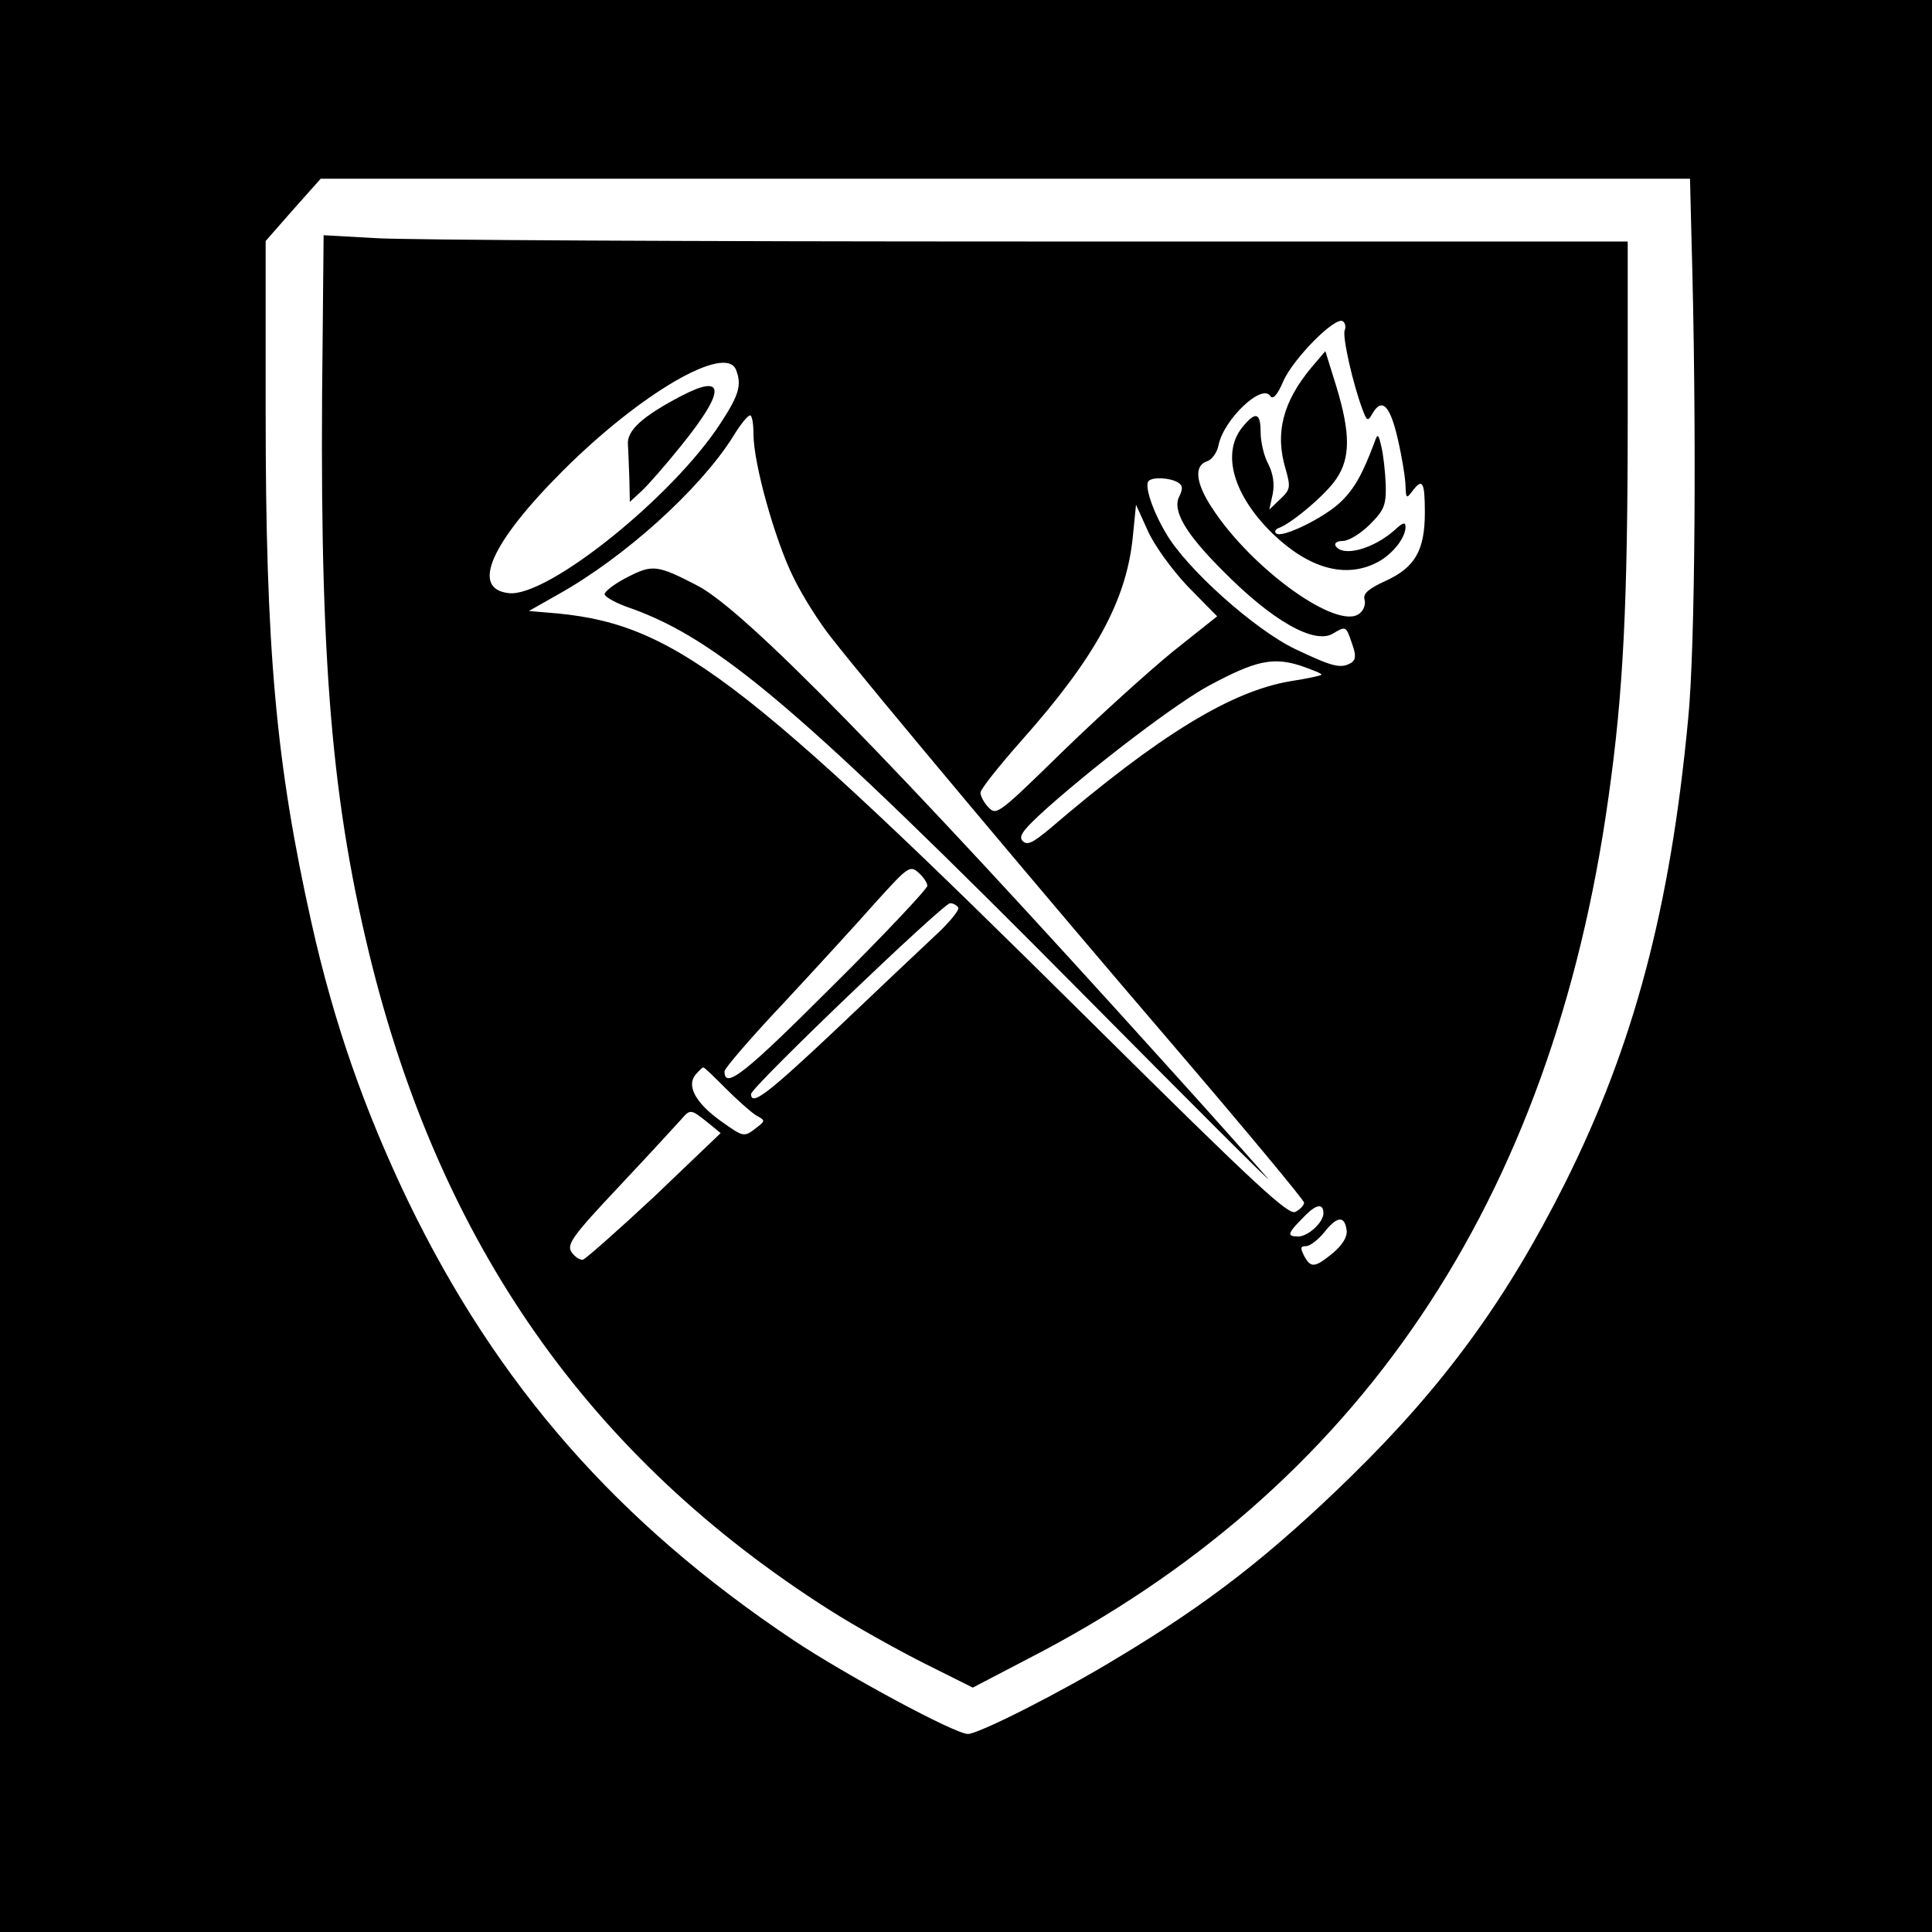 <?xml version="1.0" standalone="no"?>
<!DOCTYPE svg PUBLIC "-//W3C//DTD SVG 20010904//EN"
 "http://www.w3.org/TR/2001/REC-SVG-20010904/DTD/svg10.dtd">
<svg version="1.0" xmlns="http://www.w3.org/2000/svg"
 width="400pt" height="400pt" viewBox="0 0 400 400"
 preserveAspectRatio="xMidYMid meet">
<g transform="translate(0,400) scale(0.1,-0.1)"
fill="#000000" stroke="none">
<path d="M0 2000 l0 -2000 2000 0 2000 0 0 2000 0 2000 -2000 0 -2000 0 0
-2000z m3502 1508 c11 -381 8 -851 -7 -998 -37 -392 -113 -676 -255 -960 -121
-241 -250 -418 -442 -606 -165 -161 -293 -262 -487 -378 -115 -70 -285 -156
-307 -156 -27 0 -253 122 -361 194 -364 243 -614 528 -799 911 -90 188 -153
368 -199 574 -74 331 -95 567 -95 1059 l0 353 57 65 57 64 1417 0 1418 0 3
-122z"/>
<path d="M668 3299 c-8 -635 15 -937 96 -1272 146 -602 456 -1044 953 -1360
55 -35 145 -85 199 -112 l98 -49 115 60 c683 351 1084 946 1201 1782 31 218
40 401 40 790 l0 362 -1243 0 c-684 0 -1292 3 -1350 7 l-107 6 -2 -214z m2116
17 c-5 -13 17 -111 37 -164 9 -24 11 -25 20 -9 20 35 37 18 53 -52 9 -39 16
-83 16 -98 1 -25 2 -26 14 -10 21 28 26 20 26 -44 0 -78 -20 -114 -82 -142
-35 -16 -46 -26 -43 -38 3 -9 -1 -22 -10 -29 -44 -37 -223 91 -306 219 -34 52
-37 87 -10 96 10 3 21 18 24 34 11 53 90 128 107 101 5 -8 15 2 27 31 21 47
107 134 123 124 5 -3 7 -12 4 -19z m-1260 -82 c12 -31 6 -52 -32 -110 -99
-153 -360 -362 -439 -352 -79 9 -37 104 112 253 161 161 338 264 359 209z m36
-133 c0 -61 45 -221 83 -297 19 -39 54 -94 78 -124 82 -105 436 -527 707 -843
149 -174 272 -322 272 -327 0 -5 -8 -14 -18 -19 -14 -8 -84 57 -417 387 -741
735 -873 835 -1135 854 l-35 3 60 34 c138 77 293 217 362 326 15 25 31 45 36
45 4 0 7 -17 7 -39z m879 -100 c10 -6 10 -13 3 -28 -16 -29 12 -77 88 -153
104 -106 193 -156 231 -131 25 15 26 15 38 -21 9 -24 8 -34 -1 -40 -22 -13
-38 -9 -116 28 -84 40 -226 167 -268 240 -28 47 -45 99 -36 108 8 9 45 7 61
-3z m20 -215 l61 -62 -93 -74 c-50 -41 -153 -134 -228 -207 -130 -127 -136
-132 -152 -115 -10 10 -17 24 -17 31 0 7 39 56 86 109 151 170 215 287 229
417 l7 70 24 -53 c13 -30 50 -81 83 -116z m277 -183 c-2 -2 -30 -8 -62 -13
-124 -20 -273 -111 -502 -307 -34 -28 -45 -34 -55 -24 -9 10 2 24 52 69 107
95 271 219 335 253 95 51 131 59 188 41 26 -9 46 -17 44 -19z m-816 -437 c0
-6 -89 -101 -199 -210 -180 -180 -221 -212 -221 -174 0 6 55 70 123 142 67 72
153 166 191 209 66 73 70 76 88 60 10 -9 18 -21 18 -27z m64 -45 c3 -5 -20
-33 -52 -62 -31 -29 -124 -117 -205 -194 -137 -129 -172 -156 -172 -130 0 14
397 394 412 395 6 0 14 -4 17 -9z m-481 -375 c23 -23 51 -48 62 -55 20 -11 20
-11 1 -26 -26 -20 -26 -20 -75 15 -51 37 -70 72 -51 95 7 8 14 15 16 15 3 0
23 -20 47 -44z m-39 -69 l28 -23 -136 -130 c-76 -71 -143 -130 -149 -132 -7
-1 -17 6 -24 16 -10 16 3 34 101 138 61 65 118 127 126 136 19 22 20 22 54 -5z
m1276 -189 c0 -19 -32 -48 -52 -48 -24 0 -23 6 10 39 26 28 42 31 42 9z m48
-35 c2 -13 -8 -30 -28 -47 -38 -31 -46 -32 -60 -6 -8 16 -8 20 4 20 8 0 25 13
38 29 26 33 42 35 46 4z"/>
<path d="M2715 3239 c-59 -71 -76 -136 -53 -211 10 -36 10 -41 -11 -61 l-23
-22 7 32 c4 21 1 42 -9 62 -9 16 -16 46 -16 66 0 42 -11 44 -39 9 -42 -54 -17
-140 64 -219 75 -72 150 -93 215 -60 32 16 60 51 60 74 0 11 -6 9 -22 -6 -45
-40 -108 -57 -123 -33 -3 6 4 10 15 10 12 0 37 15 56 34 30 30 34 40 33 83 -1
26 -5 62 -9 78 -6 27 -8 28 -14 10 -25 -67 -42 -97 -70 -124 -34 -33 -124 -77
-134 -65 -4 3 -1 9 6 11 27 10 98 70 119 102 29 43 29 94 0 190 l-23 74 -29
-34z"/>
<path d="M1410 3180 c-80 -42 -112 -71 -110 -100 1 -14 2 -46 3 -72 l1 -47 24
22 c13 12 50 54 82 94 93 115 92 151 0 103z"/>
<path d="M1297 2804 c-27 -14 -47 -30 -45 -35 2 -6 26 -19 53 -28 183 -65 357
-214 936 -798 222 -224 395 -397 384 -383 -11 13 -105 119 -210 235 -571 633
-872 940 -970 992 -85 44 -94 45 -148 17z"/>
</g>
</svg>
